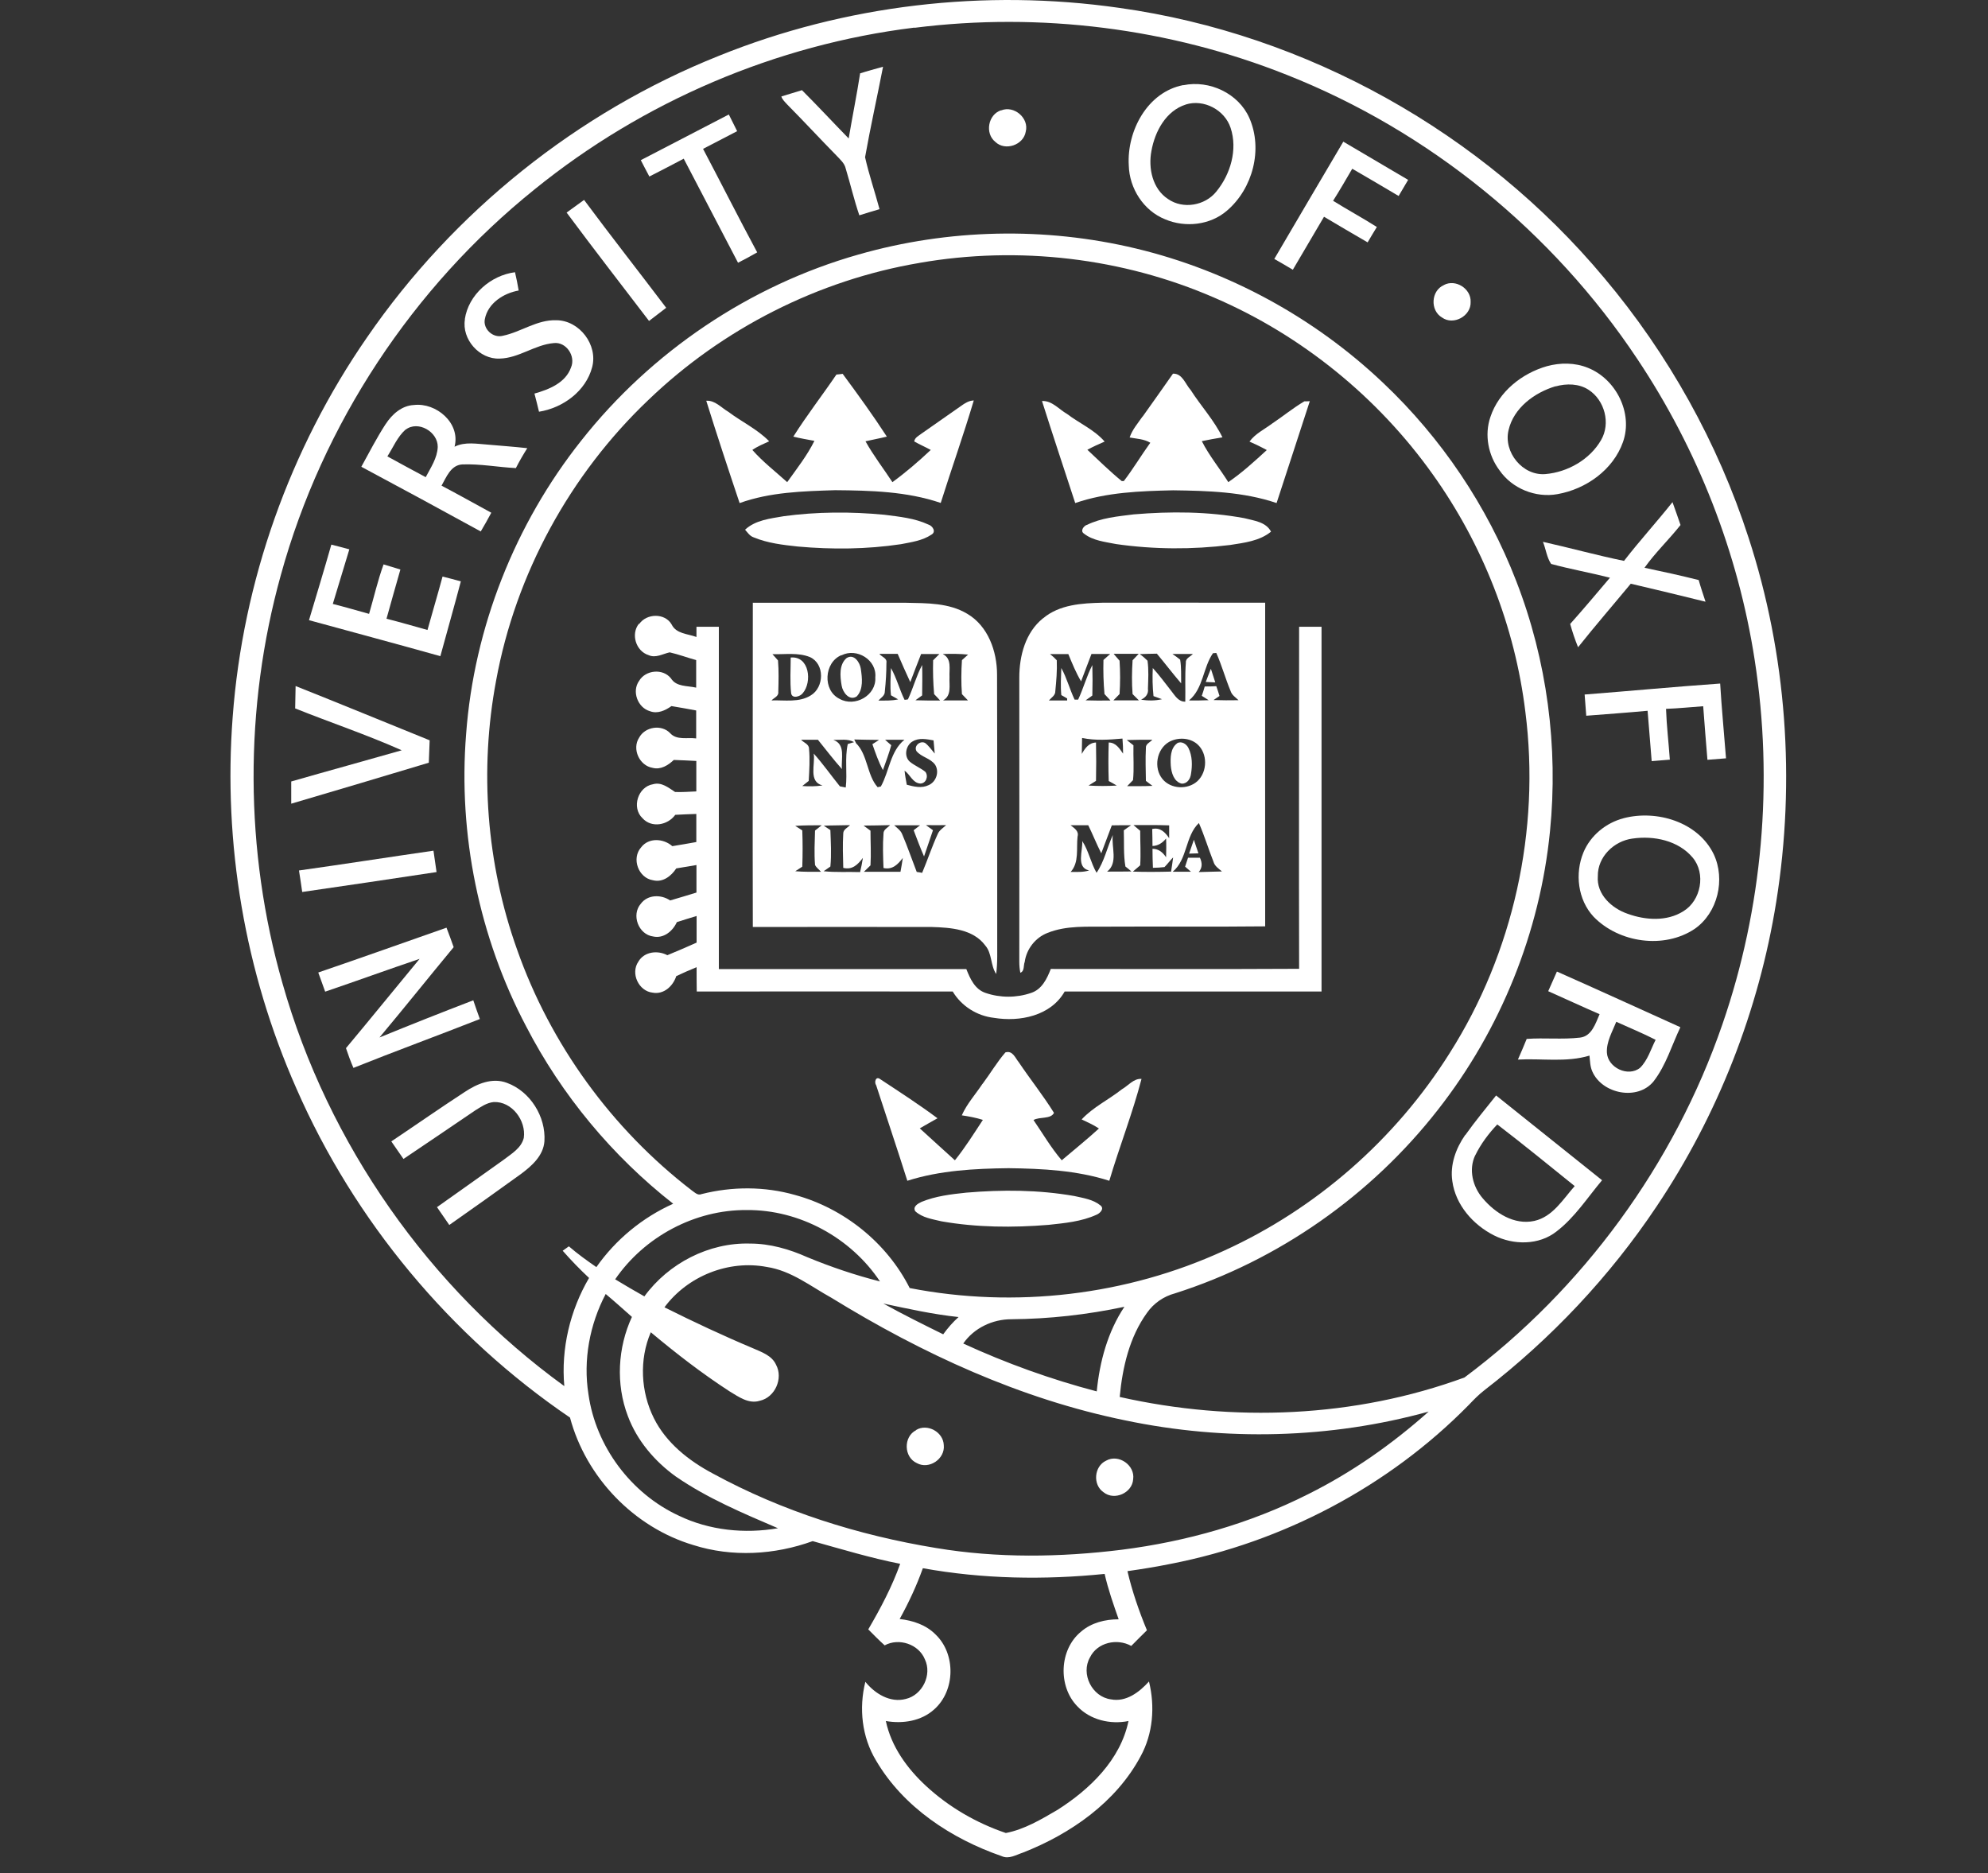 <svg xmlns="http://www.w3.org/2000/svg" width="69" height="65" viewBox="0 0 69 65" fill="none"><rect x="0" y="0" width="69" height="65" fill="#333333" stroke="none"/><g clip-path="url(#clip0_3134_4104)"><path d="M24.945 1.94C29.329 0.167 34.18 -0.397 38.853 0.274C45.36 1.183 51.465 4.601 55.676 9.64C57.906 12.287 59.623 15.365 60.69 18.661C62.01 22.715 62.325 27.088 61.65 31.299C61.045 35.068 59.623 38.7 57.495 41.87C55.869 44.303 53.837 46.456 51.521 48.244C51.323 48.397 51.145 48.58 50.972 48.762C48.189 51.592 44.527 53.512 40.636 54.269C40.138 54.37 39.635 54.452 39.132 54.523C39.295 55.224 39.533 55.909 39.808 56.575C39.625 56.752 39.447 56.935 39.264 57.118C38.772 56.844 38.086 56.996 37.832 57.514C37.502 58.088 37.903 58.886 38.558 58.972C39.086 59.074 39.544 58.723 39.879 58.352C40.092 59.216 40.021 60.161 39.589 60.948C38.736 62.543 37.161 63.64 35.505 64.29C35.267 64.367 35.018 64.529 34.764 64.412C33.022 63.808 31.355 62.716 30.406 61.095C29.913 60.278 29.806 59.282 30.035 58.363C30.365 58.774 30.898 59.104 31.442 58.957C32.016 58.82 32.356 58.119 32.102 57.586C31.889 57.057 31.203 56.829 30.705 57.098C30.507 56.92 30.324 56.732 30.136 56.544C30.563 55.813 30.959 55.066 31.244 54.269C30.213 54.065 29.212 53.761 28.206 53.481C26.886 53.959 25.413 54.045 24.066 53.618C22.004 53.004 20.338 51.267 19.784 49.194C15.634 46.375 12.297 42.367 10.286 37.77C8.498 33.732 7.741 29.267 8.076 24.879C8.427 20.175 10.057 15.583 12.739 11.708C15.736 7.349 20.038 3.9 24.945 1.94ZM31.731 0.959C26.931 1.549 22.314 3.525 18.56 6.567C14.324 9.97 11.19 14.715 9.747 19.957C8.467 24.564 8.488 29.521 9.803 34.118C11.383 39.696 14.893 44.699 19.586 48.102C19.47 46.802 19.784 45.476 20.445 44.348C20.125 44.049 19.82 43.734 19.53 43.404C19.602 43.353 19.673 43.302 19.744 43.251C20.044 43.51 20.369 43.744 20.699 43.972C21.369 43.017 22.299 42.251 23.365 41.773C21.252 40.117 19.495 38.004 18.261 35.617C16.63 32.523 15.899 28.963 16.178 25.473C16.452 21.78 17.875 18.184 20.175 15.289C22.609 12.205 26.022 9.904 29.796 8.833C32.92 7.939 36.267 7.867 39.427 8.624C42.627 9.391 45.614 11.017 48.001 13.282C50.028 15.197 51.623 17.564 52.628 20.17C53.695 22.918 54.091 25.92 53.797 28.851C53.451 32.351 52.08 35.739 49.911 38.507C47.595 41.478 44.374 43.739 40.783 44.882C40.387 44.988 40.041 45.227 39.808 45.562C39.198 46.406 38.959 47.457 38.863 48.478C42.81 49.367 47.021 49.199 50.83 47.802C54.945 44.734 58.109 40.402 59.78 35.551C61.177 31.512 61.558 27.129 60.903 22.908C60.329 19.185 58.922 15.593 56.829 12.459C53.893 8.045 49.596 4.551 44.669 2.6C40.59 0.975 36.1 0.416 31.747 0.964M31.924 9.122C28.404 9.716 25.082 11.403 22.507 13.877C19.784 16.467 17.895 19.921 17.219 23.619C16.635 26.723 16.884 29.979 17.946 32.95C19.104 36.242 21.237 39.177 24.005 41.306C24.107 41.372 24.214 41.499 24.351 41.438C25.413 41.169 26.54 41.169 27.592 41.468C29.293 41.931 30.782 43.129 31.574 44.699C35.226 45.41 39.097 44.958 42.48 43.404C45.685 41.946 48.438 39.533 50.312 36.551C52.527 33.067 53.467 28.805 52.943 24.706C52.583 21.745 51.46 18.885 49.728 16.462C47.823 13.785 45.177 11.636 42.16 10.336C38.965 8.944 35.353 8.523 31.919 9.122M21.349 44.394C21.684 44.597 22.019 44.795 22.365 44.988C23.203 43.84 24.605 43.114 26.032 43.155C26.723 43.155 27.393 43.348 28.018 43.627C28.841 43.967 29.684 44.252 30.543 44.47C29.532 42.952 27.749 41.976 25.92 41.992C24.122 41.976 22.365 42.916 21.349 44.399M23.066 45.369C24.072 45.872 25.093 46.35 26.129 46.786C26.428 46.919 26.789 47.035 26.936 47.361C27.19 47.833 26.901 48.493 26.372 48.61C25.981 48.732 25.631 48.468 25.316 48.28C24.361 47.66 23.462 46.964 22.588 46.233C22.182 47.178 22.238 48.3 22.695 49.215C23.122 50.073 23.909 50.693 24.742 51.135C27.145 52.445 29.791 53.278 32.488 53.72C34.617 54.076 36.791 54.045 38.929 53.781C41.174 53.496 43.384 52.872 45.405 51.851C46.924 51.094 48.321 50.114 49.586 48.986C46.167 49.931 42.525 50.017 39.056 49.291C35.419 48.549 32.006 46.974 28.861 45.039C28.135 44.638 27.459 44.094 26.616 43.967C25.291 43.713 23.863 44.282 23.061 45.369M21.024 44.902C20.465 45.964 20.236 47.198 20.424 48.382C20.678 50.195 21.902 51.83 23.558 52.597C24.625 53.111 25.844 53.232 27.002 53.034C25.783 52.511 24.549 51.993 23.452 51.236C22.72 50.708 22.106 49.987 21.791 49.138C21.369 48.031 21.44 46.766 21.933 45.7C21.628 45.43 21.329 45.161 21.019 44.902M30.66 45.237C31.34 45.613 32.036 45.959 32.737 46.304C32.895 46.086 33.072 45.882 33.27 45.705C32.392 45.613 31.523 45.42 30.66 45.237ZM35.099 45.781C34.449 45.781 33.804 46.086 33.433 46.624C34.926 47.31 36.476 47.868 38.066 48.285C38.167 47.254 38.446 46.218 39.026 45.349C37.735 45.623 36.42 45.771 35.104 45.781M31.223 56.184C31.681 56.234 32.143 56.387 32.473 56.722C33.179 57.398 33.159 58.667 32.427 59.318C31.975 59.729 31.33 59.826 30.746 59.724C30.934 60.613 31.488 61.375 32.143 61.979C32.935 62.711 33.89 63.264 34.911 63.61C35.551 63.488 36.14 63.137 36.704 62.807C37.822 62.096 38.888 61.075 39.168 59.724C38.538 59.851 37.837 59.688 37.39 59.211C36.714 58.515 36.765 57.245 37.517 56.626C37.877 56.311 38.36 56.194 38.827 56.194C38.645 55.676 38.462 55.157 38.34 54.619C36.242 54.832 34.114 54.797 32.031 54.421C31.813 55.031 31.538 55.62 31.223 56.189V56.184Z" fill="white"></path><path d="M29.842 2.55C30.106 2.464 30.375 2.393 30.649 2.316C30.446 3.363 30.212 4.404 30.025 5.456C30.162 6.065 30.365 6.654 30.527 7.259C30.294 7.33 30.055 7.396 29.826 7.472C29.644 6.939 29.517 6.39 29.354 5.852C29.314 5.664 29.161 5.537 29.034 5.4C28.465 4.821 27.912 4.221 27.338 3.642C27.256 3.551 27.155 3.464 27.119 3.348C27.358 3.271 27.597 3.205 27.835 3.129C28.384 3.678 28.912 4.247 29.456 4.805C29.583 4.054 29.735 3.307 29.852 2.555L29.842 2.55Z" fill="white"></path><path d="M41.073 2.957C41.977 2.769 42.988 3.241 43.363 4.095C43.841 5.182 43.48 6.548 42.586 7.31C42.007 7.813 41.139 7.909 40.438 7.61C39.691 7.31 39.198 6.538 39.178 5.741C39.107 4.547 39.823 3.191 41.073 2.952M41.159 3.627C40.468 3.846 40.087 4.557 39.965 5.233C39.848 5.837 40.001 6.558 40.544 6.909C41.062 7.269 41.824 7.137 42.215 6.65C42.708 6.05 42.962 5.192 42.713 4.44C42.51 3.815 41.784 3.429 41.154 3.627H41.159Z" fill="white"></path><path d="M34.748 3.831C35.196 3.648 35.724 4.1 35.602 4.567C35.526 5.034 34.886 5.253 34.545 4.923C34.175 4.628 34.296 3.968 34.748 3.826V3.831Z" fill="white"></path><path d="M22.243 5.557C23.259 5.029 24.28 4.501 25.296 3.973C25.392 4.166 25.489 4.359 25.585 4.552C25.189 4.755 24.798 4.963 24.402 5.166C25.032 6.36 25.641 7.569 26.281 8.758C26.063 8.885 25.839 9.001 25.616 9.118C24.986 7.914 24.361 6.71 23.731 5.507C23.335 5.715 22.939 5.923 22.538 6.126C22.436 5.938 22.339 5.745 22.238 5.552L22.243 5.557Z" fill="white"></path><path d="M44.232 8.98C45.024 7.623 45.827 6.272 46.624 4.916C47.376 5.358 48.123 5.8 48.874 6.242C48.763 6.43 48.656 6.613 48.544 6.801C48.011 6.481 47.473 6.171 46.934 5.856C46.716 6.227 46.502 6.602 46.269 6.968C46.767 7.278 47.29 7.562 47.788 7.877C47.676 8.055 47.574 8.233 47.468 8.411C46.96 8.116 46.457 7.821 45.954 7.522C45.593 8.136 45.233 8.746 44.872 9.361C44.659 9.234 44.445 9.107 44.227 8.985L44.232 8.98Z" fill="white"></path><path d="M19.663 7.379C19.866 7.232 20.069 7.085 20.272 6.938C21.207 8.197 22.177 9.432 23.122 10.681C22.924 10.834 22.726 10.986 22.527 11.138C21.573 9.889 20.607 8.644 19.668 7.379H19.663Z" fill="white"></path><path d="M16.133 11.078C16.259 10.224 17.037 9.554 17.875 9.447C17.925 9.656 17.966 9.869 18.002 10.082C17.479 10.174 16.935 10.519 16.828 11.073C16.757 11.418 17.113 11.743 17.453 11.652C18.088 11.52 18.642 11.088 19.312 11.113C20.115 11.118 20.76 11.972 20.552 12.744C20.333 13.577 19.536 14.156 18.708 14.288C18.657 14.08 18.606 13.866 18.55 13.658C19.053 13.516 19.632 13.287 19.82 12.749C19.988 12.358 19.652 11.855 19.221 11.906C18.56 11.962 18.012 12.429 17.341 12.444C16.64 12.475 16.021 11.774 16.137 11.083L16.133 11.078Z" fill="white"></path><path d="M50.109 9.894C50.515 9.67 51.064 10.016 51.043 10.478C51.064 10.966 50.444 11.306 50.048 11.017C49.631 10.773 49.667 10.087 50.114 9.894H50.109Z" fill="white"></path><path d="M53.69 12.708C54.152 12.581 54.665 12.581 55.112 12.764C56.087 13.15 56.687 14.334 56.331 15.339C55.991 16.305 55.046 16.975 54.056 17.148C53.299 17.285 52.481 16.955 52.044 16.32C51.653 15.802 51.516 15.091 51.729 14.471C52.019 13.592 52.821 12.957 53.69 12.708ZM53.99 13.404C53.263 13.623 52.537 14.151 52.359 14.928C52.176 15.69 52.847 16.518 53.639 16.452C54.411 16.386 55.178 15.949 55.569 15.274C55.91 14.694 55.696 13.892 55.143 13.531C54.807 13.308 54.37 13.303 53.99 13.409V13.404Z" fill="white"></path><path d="M29.029 12.998C29.085 12.993 29.191 12.983 29.247 12.973C29.776 13.689 30.299 14.41 30.781 15.152C30.532 15.213 30.284 15.258 30.04 15.314C30.314 15.807 30.664 16.259 30.974 16.732C31.442 16.391 31.884 16.01 32.305 15.614C32.117 15.512 31.919 15.426 31.731 15.319C31.752 15.182 31.884 15.126 31.98 15.05C32.442 14.73 32.904 14.405 33.367 14.08C33.494 13.989 33.631 13.902 33.798 13.897C33.443 15.091 33.026 16.264 32.651 17.453C31.472 17.052 30.212 17.021 28.983 17.011C27.871 17.046 26.728 17.077 25.671 17.458C25.275 16.279 24.884 15.096 24.513 13.907C24.818 13.887 25.031 14.146 25.275 14.288C25.742 14.639 26.286 14.893 26.697 15.314C26.499 15.406 26.296 15.487 26.113 15.614C26.474 16.025 26.916 16.366 27.322 16.732C27.652 16.269 28.013 15.812 28.267 15.299C28.023 15.253 27.779 15.213 27.535 15.152C28.003 14.41 28.541 13.719 29.034 12.993L29.029 12.998Z" fill="white"></path><path d="M39.66 14.455C40.011 13.957 40.367 13.465 40.712 12.967C41.042 12.957 41.139 13.328 41.327 13.536C41.682 14.09 42.139 14.582 42.429 15.177C42.19 15.217 41.951 15.258 41.713 15.309C41.967 15.812 42.332 16.253 42.632 16.731C43.109 16.406 43.541 16.01 43.968 15.618C43.775 15.512 43.572 15.415 43.368 15.324C43.567 15.05 43.882 14.902 44.146 14.704C44.527 14.45 44.882 14.156 45.273 13.927C45.324 13.927 45.416 13.927 45.461 13.922C45.08 15.105 44.689 16.279 44.308 17.457C43.155 17.066 41.921 17.031 40.717 17.015C39.574 17.041 38.411 17.081 37.319 17.457C36.933 16.279 36.542 15.1 36.166 13.917C36.511 13.896 36.755 14.206 37.034 14.364C37.461 14.689 37.984 14.912 38.34 15.324C38.137 15.41 37.938 15.502 37.74 15.608C38.132 15.974 38.518 16.355 38.934 16.695H39.005C39.335 16.264 39.61 15.801 39.925 15.364C39.706 15.232 39.447 15.227 39.208 15.182C39.3 14.907 39.493 14.689 39.655 14.455H39.66Z" fill="white"></path><path d="M13.384 14.72C13.603 14.38 13.943 14.075 14.365 14.055C15.142 13.963 15.99 14.685 15.777 15.502C16.142 15.319 16.559 15.406 16.95 15.431C17.402 15.472 17.849 15.502 18.301 15.553C18.159 15.777 18.027 16.005 17.905 16.244C17.285 16.213 16.666 16.092 16.041 16.117C15.645 16.142 15.492 16.559 15.325 16.854C15.904 17.158 16.473 17.478 17.052 17.793C16.935 18.012 16.813 18.23 16.686 18.443C15.309 17.687 13.928 16.94 12.541 16.198C12.815 15.7 13.074 15.198 13.379 14.725M14.075 14.908C13.791 15.162 13.648 15.523 13.445 15.838C13.887 16.081 14.329 16.32 14.776 16.559C14.949 16.229 15.177 15.899 15.193 15.512C15.203 14.984 14.507 14.578 14.075 14.913V14.908Z" fill="white"></path><path d="M58.048 17.422C58.145 17.686 58.236 17.955 58.328 18.219C57.926 18.727 57.454 19.174 57.078 19.703C57.708 19.835 58.333 19.972 58.958 20.129C59.029 20.383 59.115 20.632 59.196 20.881C58.333 20.668 57.469 20.459 56.601 20.256C55.991 20.993 55.366 21.714 54.772 22.461C54.665 22.197 54.574 21.927 54.498 21.653C54.97 21.125 55.422 20.586 55.879 20.048C55.204 19.875 54.508 19.753 53.837 19.57C53.685 19.347 53.655 19.052 53.553 18.803C54.493 19.012 55.422 19.271 56.367 19.464C56.905 18.768 57.5 18.118 58.048 17.427V17.422Z" fill="white"></path><path d="M27.19 17.915C28.354 17.757 29.532 17.752 30.7 17.864C31.213 17.93 31.747 17.981 32.224 18.204C32.371 18.25 32.504 18.458 32.326 18.555C32.016 18.763 31.63 18.814 31.269 18.885C30.086 19.062 28.882 19.073 27.693 18.966C27.17 18.91 26.642 18.849 26.154 18.646C26.022 18.6 25.946 18.478 25.86 18.382C26.22 18.047 26.733 17.996 27.195 17.915H27.19Z" fill="white"></path><path d="M37.715 18.221C38.223 17.967 38.797 17.921 39.351 17.85C40.626 17.743 41.926 17.748 43.191 17.982C43.521 18.069 43.938 18.109 44.115 18.45C43.719 18.775 43.186 18.835 42.698 18.912C41.388 19.074 40.052 19.069 38.741 18.881C38.36 18.805 37.934 18.764 37.619 18.515C37.487 18.424 37.608 18.262 37.715 18.216V18.221Z" fill="white"></path><path d="M10.728 21.511C10.987 20.643 11.251 19.774 11.5 18.9C11.708 18.951 11.916 19.007 12.125 19.063C11.937 19.693 11.744 20.323 11.551 20.958C11.972 21.064 12.389 21.186 12.81 21.303C12.978 20.729 13.11 20.145 13.313 19.586C13.506 19.647 13.704 19.708 13.897 19.764C13.735 20.333 13.572 20.902 13.415 21.471C13.892 21.593 14.365 21.73 14.837 21.862C15.01 21.242 15.193 20.627 15.36 20.008C15.574 20.058 15.782 20.119 15.995 20.175C15.767 21.044 15.518 21.907 15.284 22.771C13.765 22.344 12.241 21.938 10.723 21.521L10.728 21.511Z" fill="white"></path><path d="M26.124 20.918C27.902 20.918 29.679 20.918 31.457 20.918C32.168 20.933 32.935 20.918 33.57 21.299C34.297 21.726 34.606 22.604 34.606 23.412C34.617 26.668 34.606 29.929 34.612 33.185C34.612 33.388 34.601 33.596 34.576 33.8C34.373 33.5 34.439 33.088 34.195 32.809C33.773 32.24 32.991 32.189 32.341 32.169C30.269 32.164 28.201 32.169 26.129 32.169C26.119 28.42 26.129 24.672 26.129 20.923M26.809 22.701C26.86 22.757 26.957 22.863 27.003 22.919C27.033 23.28 27.023 23.646 27.013 24.011C27.033 24.164 26.86 24.215 26.779 24.306C27.231 24.291 27.734 24.387 28.14 24.133C28.608 23.854 28.633 23.036 28.11 22.802C27.698 22.635 27.241 22.716 26.809 22.701ZM29.202 22.736C28.603 22.985 28.542 23.956 29.136 24.25C29.669 24.555 30.421 24.133 30.38 23.509C30.441 22.899 29.735 22.472 29.207 22.741M30.528 22.701C30.609 22.797 30.797 22.843 30.766 23.001C30.766 23.331 30.746 23.661 30.711 23.991C30.716 24.143 30.573 24.215 30.487 24.311C30.716 24.311 30.949 24.321 31.173 24.27C31.112 24.235 30.985 24.164 30.924 24.128C30.888 23.813 30.914 23.498 30.924 23.183C31.122 23.534 31.218 23.925 31.396 24.286C31.427 24.286 31.483 24.276 31.513 24.27C31.696 23.879 31.803 23.458 32.006 23.077C32.016 23.427 32.011 23.778 32.006 24.133C31.945 24.174 31.828 24.26 31.772 24.301C32.062 24.311 32.346 24.311 32.631 24.311C32.58 24.255 32.478 24.143 32.422 24.088C32.387 23.696 32.377 23.305 32.387 22.914C32.443 22.858 32.549 22.752 32.605 22.696C32.392 22.696 32.178 22.696 31.97 22.696C31.843 23.021 31.716 23.346 31.594 23.671C31.442 23.346 31.3 23.021 31.157 22.691C30.949 22.691 30.741 22.691 30.533 22.691M32.727 22.701C33.042 22.858 32.94 23.219 32.956 23.498C32.94 23.783 33.037 24.138 32.732 24.306C33.022 24.306 33.306 24.306 33.596 24.306C33.545 24.25 33.443 24.143 33.387 24.088C33.357 23.696 33.362 23.3 33.387 22.909C33.438 22.863 33.545 22.767 33.601 22.716C33.311 22.686 33.017 22.686 32.727 22.696M27.805 25.672C27.891 25.769 28.074 25.82 28.079 25.972C28.115 26.348 28.09 26.724 28.069 27.1C28.013 27.145 27.902 27.232 27.846 27.277C28.079 27.293 28.313 27.293 28.547 27.257C28.049 27.125 28.303 26.521 28.242 26.15C28.567 26.511 28.846 26.912 29.151 27.288C29.202 27.298 29.303 27.318 29.354 27.328C29.415 26.825 29.314 26.312 29.425 25.82L29.644 25.754C29.425 25.627 29.166 25.683 28.923 25.677C29.364 25.83 29.187 26.338 29.222 26.688C28.928 26.363 28.663 26.008 28.389 25.672C28.191 25.672 27.993 25.672 27.795 25.672M29.705 25.784C30.121 26.185 30.086 26.902 30.462 27.318L30.573 27.293C30.868 26.765 30.898 26.069 31.391 25.672C31.168 25.672 30.944 25.672 30.721 25.672C30.771 25.718 30.878 25.815 30.934 25.86C30.853 26.155 30.746 26.439 30.645 26.724C30.492 26.439 30.386 26.13 30.279 25.825C30.335 25.789 30.457 25.713 30.512 25.677C30.223 25.672 29.939 25.672 29.649 25.662C29.664 25.693 29.695 25.754 29.71 25.784M31.676 25.728C31.437 25.865 31.366 26.241 31.574 26.429C31.742 26.571 31.95 26.648 32.118 26.785C32.234 26.937 32.143 27.191 31.94 27.191C31.676 27.171 31.589 26.876 31.396 26.744C31.412 26.907 31.442 27.069 31.473 27.232C31.716 27.298 31.991 27.364 32.229 27.247C32.493 27.135 32.61 26.785 32.458 26.541C32.3 26.312 31.98 26.277 31.808 26.064C31.706 25.881 31.95 25.683 32.118 25.789C32.245 25.891 32.336 26.028 32.443 26.15C32.427 25.997 32.417 25.845 32.402 25.693C32.163 25.652 31.894 25.591 31.671 25.733M27.607 28.664C27.668 28.705 27.79 28.781 27.846 28.817C27.861 29.238 27.861 29.655 27.846 30.076C27.765 30.127 27.683 30.183 27.602 30.234C27.896 30.259 28.196 30.254 28.496 30.254C28.43 30.173 28.333 30.112 28.288 30.015C28.257 29.619 28.277 29.218 28.288 28.822C28.364 28.761 28.445 28.7 28.521 28.639C28.216 28.639 27.912 28.639 27.607 28.659M28.592 28.654C28.669 28.705 28.745 28.756 28.821 28.806C28.836 29.228 28.862 29.65 28.821 30.071C28.765 30.112 28.648 30.193 28.587 30.234C29.009 30.279 29.43 30.249 29.852 30.264C29.893 30.102 29.923 29.939 29.949 29.771C29.776 30 29.583 30.198 29.268 30.117C29.258 29.721 29.243 29.319 29.268 28.923C29.268 28.781 29.42 28.725 29.502 28.634C29.197 28.644 28.892 28.639 28.592 28.654ZM29.979 28.654C30.055 28.71 30.137 28.771 30.213 28.827C30.213 29.228 30.238 29.629 30.213 30.031C30.157 30.086 30.04 30.198 29.984 30.254C30.406 30.254 30.827 30.254 31.254 30.254C31.285 30.097 31.31 29.934 31.335 29.771C31.168 29.995 30.975 30.193 30.665 30.122C30.65 29.726 30.634 29.325 30.665 28.928C30.66 28.786 30.812 28.725 30.893 28.634C30.594 28.644 30.289 28.644 29.989 28.649M31.036 28.639C31.137 28.735 31.264 28.817 31.315 28.954C31.498 29.38 31.65 29.827 31.818 30.259C31.864 30.264 31.96 30.279 32.006 30.29C32.194 29.843 32.346 29.38 32.549 28.939C32.605 28.806 32.737 28.73 32.839 28.634C32.605 28.639 32.371 28.634 32.138 28.634C32.199 28.679 32.321 28.766 32.382 28.811C32.28 29.116 32.178 29.416 32.072 29.721C31.94 29.421 31.828 29.116 31.711 28.811C31.767 28.766 31.879 28.679 31.935 28.639C31.635 28.639 31.335 28.639 31.036 28.639Z" fill="white"></path><path d="M36.206 21.455C36.775 20.977 37.552 20.932 38.264 20.916C40.148 20.911 42.032 20.916 43.912 20.916C43.912 24.66 43.907 28.404 43.912 32.147C42.093 32.167 40.27 32.147 38.452 32.157C37.751 32.167 37.019 32.106 36.354 32.376C35.937 32.538 35.627 32.934 35.566 33.381C35.516 33.503 35.566 33.701 35.414 33.757C35.389 33.63 35.378 33.503 35.378 33.376C35.383 30.09 35.378 26.798 35.378 23.512C35.378 22.76 35.592 21.948 36.196 21.46M36.445 22.699C36.532 22.765 36.608 22.836 36.679 22.913C36.694 23.273 36.663 23.629 36.628 23.984C36.633 24.132 36.491 24.208 36.404 24.309C36.618 24.309 36.826 24.309 37.039 24.309V24.238C36.994 24.208 36.887 24.152 36.836 24.122C36.806 23.806 36.826 23.492 36.836 23.182C37.029 23.532 37.126 23.918 37.298 24.279C37.329 24.279 37.39 24.279 37.42 24.279C37.603 23.888 37.715 23.466 37.913 23.08C37.923 23.431 37.923 23.786 37.913 24.137C37.857 24.177 37.74 24.264 37.679 24.304C37.969 24.314 38.253 24.314 38.543 24.309C38.492 24.253 38.386 24.142 38.335 24.086C38.299 23.695 38.289 23.299 38.299 22.902C38.355 22.852 38.472 22.75 38.533 22.694C38.314 22.694 38.101 22.694 37.883 22.694C37.761 23.009 37.639 23.329 37.522 23.644C37.344 23.344 37.212 23.019 37.08 22.699C36.867 22.699 36.658 22.699 36.45 22.699M38.66 22.699C38.711 22.755 38.807 22.872 38.858 22.928C38.883 23.314 38.883 23.7 38.858 24.086C38.807 24.142 38.695 24.248 38.645 24.304C38.939 24.304 39.234 24.304 39.528 24.304C39.472 24.248 39.366 24.142 39.31 24.086C39.279 23.695 39.285 23.304 39.31 22.913C39.366 22.857 39.472 22.745 39.523 22.689C39.234 22.689 38.949 22.689 38.66 22.689M39.564 22.704C39.66 22.77 39.747 22.846 39.828 22.928C39.874 23.248 39.853 23.578 39.843 23.898C39.869 24.081 39.762 24.208 39.605 24.279C39.843 24.32 40.092 24.32 40.331 24.264C40.255 24.238 40.107 24.182 40.036 24.157C40.001 23.832 39.996 23.507 40.011 23.182C40.239 23.431 40.438 23.705 40.646 23.969C40.778 24.132 40.895 24.355 41.139 24.35C41.149 23.898 41.123 23.446 41.159 22.994C41.144 22.841 41.316 22.791 41.403 22.694C41.164 22.694 40.925 22.694 40.692 22.694C40.783 22.755 40.874 22.821 40.961 22.892C41.007 23.162 40.991 23.441 40.996 23.715C40.707 23.38 40.438 23.024 40.153 22.684C39.96 22.684 39.767 22.694 39.574 22.699M41.281 24.309C41.504 24.309 41.728 24.309 41.951 24.299C41.89 24.264 41.773 24.182 41.712 24.147C41.748 24.04 41.784 23.933 41.814 23.822C41.946 23.822 42.083 23.822 42.215 23.812C42.256 23.923 42.292 24.04 42.327 24.152C42.276 24.188 42.175 24.259 42.119 24.294C42.408 24.304 42.698 24.304 42.987 24.299C42.891 24.203 42.759 24.127 42.713 23.984C42.53 23.547 42.408 23.09 42.215 22.659L42.099 22.669C41.753 23.172 41.763 23.893 41.276 24.299M37.557 25.615C37.557 25.798 37.547 25.981 37.547 26.163C37.659 25.965 37.791 25.777 38.04 25.767C38.05 26.209 38.05 26.656 38.04 27.098C37.974 27.139 37.847 27.22 37.781 27.261C38.106 27.281 38.436 27.281 38.761 27.261C38.69 27.22 38.553 27.139 38.482 27.103C38.467 26.656 38.467 26.214 38.482 25.767C38.726 25.767 38.853 25.97 38.98 26.153C38.98 25.981 38.975 25.808 38.959 25.63C38.497 25.671 38.025 25.706 37.563 25.61M39.102 25.676C39.183 25.737 39.259 25.798 39.34 25.864C39.33 26.265 39.366 26.671 39.325 27.073C39.274 27.123 39.173 27.23 39.122 27.281C39.417 27.281 39.706 27.286 40.001 27.271C39.945 27.23 39.828 27.144 39.772 27.098C39.767 26.717 39.752 26.341 39.772 25.96C39.757 25.813 39.919 25.762 39.996 25.671C39.696 25.671 39.401 25.671 39.102 25.681M40.575 25.747C40.143 25.996 40.031 26.646 40.346 27.032C40.636 27.388 41.225 27.413 41.56 27.108C41.911 26.783 41.921 26.148 41.56 25.828C41.296 25.595 40.88 25.579 40.575 25.747ZM37.156 28.637C37.283 28.739 37.456 28.835 37.4 29.033C37.354 29.445 37.461 29.927 37.161 30.258C37.375 30.258 37.593 30.273 37.801 30.207C37.339 30.105 37.588 29.516 37.563 29.186C37.786 29.526 37.857 29.938 38.06 30.288C38.33 29.892 38.426 29.409 38.624 28.977C38.568 29.394 38.817 29.943 38.426 30.247C38.706 30.247 38.99 30.247 39.269 30.242C39.218 30.197 39.117 30.11 39.061 30.07C38.99 29.658 39.02 29.231 39.005 28.815C39.092 28.754 39.173 28.693 39.259 28.637C39.036 28.637 38.812 28.637 38.589 28.642C38.467 28.967 38.345 29.287 38.223 29.612C38.06 29.292 37.928 28.957 37.771 28.637C37.563 28.637 37.354 28.637 37.151 28.637M39.351 28.642C39.406 28.688 39.518 28.784 39.574 28.83C39.574 29.231 39.599 29.633 39.574 30.029C39.513 30.085 39.386 30.192 39.32 30.247C39.762 30.263 40.204 30.258 40.646 30.247C40.671 30.085 40.697 29.922 40.717 29.755C40.61 29.861 40.524 29.983 40.417 30.09C40.285 30.105 40.148 30.115 40.016 30.115C40.006 29.897 40.001 29.673 40.001 29.455C40.214 29.455 40.361 29.582 40.473 29.75C40.478 29.531 40.483 29.318 40.473 29.099C40.351 29.247 40.199 29.353 40.001 29.358C40.001 29.16 39.996 28.962 39.991 28.769C40.265 28.703 40.443 28.881 40.58 29.089C40.58 28.937 40.58 28.79 40.58 28.642C40.168 28.627 39.757 28.632 39.346 28.632M40.707 30.252C40.915 30.252 41.128 30.252 41.337 30.252C41.271 30.192 41.205 30.136 41.133 30.075C41.169 29.968 41.2 29.866 41.235 29.765C41.372 29.765 41.509 29.765 41.647 29.765C41.728 29.938 41.738 30.11 41.606 30.263C41.875 30.252 42.144 30.252 42.413 30.242C42.302 30.146 42.16 30.059 42.119 29.907C41.941 29.46 41.804 28.998 41.611 28.561C41.133 29.013 41.22 29.821 40.702 30.252H40.707Z" fill="white"></path><path d="M22.187 21.653C22.446 21.282 23.076 21.267 23.31 21.668C23.467 21.998 23.873 21.993 24.173 22.105C24.173 22.019 24.173 21.841 24.173 21.75C24.432 21.75 24.691 21.75 24.95 21.75C24.95 25.712 24.95 29.668 24.95 33.63C27.815 33.63 30.675 33.63 33.54 33.63C33.672 33.966 33.839 34.337 34.21 34.458C34.713 34.631 35.282 34.631 35.785 34.458C36.161 34.337 36.338 33.966 36.471 33.625C39.34 33.625 42.215 33.636 45.09 33.62C45.08 29.663 45.09 25.706 45.09 21.75C45.349 21.75 45.608 21.75 45.868 21.75C45.868 25.971 45.868 30.186 45.868 34.408C42.896 34.408 39.925 34.408 36.953 34.408C36.471 35.256 35.394 35.469 34.5 35.322C33.91 35.256 33.372 34.916 33.067 34.408C30.106 34.408 27.145 34.403 24.183 34.408C24.178 34.123 24.178 33.844 24.178 33.564C23.939 33.661 23.706 33.763 23.472 33.874C23.36 34.22 23.04 34.519 22.654 34.448C22.167 34.397 21.877 33.778 22.157 33.371C22.36 33.021 22.827 32.97 23.162 33.148C23.503 33.006 23.843 32.863 24.178 32.711C24.178 32.401 24.178 32.096 24.178 31.787C23.95 31.858 23.721 31.924 23.492 32C23.35 32.315 23.03 32.579 22.669 32.498C22.162 32.432 21.902 31.751 22.243 31.36C22.482 31.04 22.949 31.035 23.259 31.248C23.564 31.162 23.868 31.065 24.173 30.974C24.173 30.654 24.173 30.339 24.173 30.019C23.939 30.06 23.706 30.095 23.472 30.136C23.299 30.4 23.005 30.634 22.665 30.547C22.157 30.471 21.908 29.79 22.253 29.404C22.517 29.059 23.03 29.095 23.335 29.364C23.614 29.318 23.889 29.272 24.168 29.221C24.168 28.896 24.168 28.571 24.168 28.246C23.924 28.256 23.68 28.261 23.437 28.277C23.177 28.637 22.614 28.744 22.299 28.393C21.913 28.028 22.141 27.301 22.665 27.215C22.959 27.129 23.203 27.337 23.431 27.484C23.675 27.494 23.919 27.474 24.168 27.464C24.168 27.113 24.168 26.763 24.168 26.407C23.909 26.392 23.645 26.382 23.386 26.372C23.193 26.555 22.934 26.722 22.649 26.646C22.192 26.57 21.928 25.991 22.182 25.6C22.385 25.219 22.959 25.127 23.259 25.442C23.487 25.696 23.858 25.584 24.163 25.625C24.163 25.3 24.163 24.975 24.163 24.655C23.878 24.604 23.594 24.548 23.305 24.503C23.091 24.655 22.822 24.782 22.558 24.68C22.131 24.558 21.923 23.99 22.182 23.629C22.405 23.248 23.01 23.187 23.289 23.543C23.477 23.842 23.858 23.791 24.163 23.863C24.163 23.543 24.163 23.228 24.163 22.908C23.853 22.821 23.553 22.709 23.244 22.638C23.005 22.689 22.761 22.847 22.512 22.735C22.07 22.598 21.887 22.003 22.177 21.643L22.187 21.653Z" fill="white"></path><path d="M27.444 22.818C28.095 22.757 28.196 23.671 27.861 24.057C27.774 24.174 27.49 24.26 27.459 24.057C27.414 23.645 27.444 23.229 27.444 22.812V22.818Z" fill="white"></path><path d="M29.4 22.827C29.649 22.685 29.847 22.995 29.877 23.208C29.923 23.523 29.974 23.919 29.735 24.168C29.476 24.336 29.248 24.021 29.212 23.792C29.156 23.472 29.116 23.051 29.395 22.827H29.4Z" fill="white"></path><path d="M41.85 23.666C41.906 23.514 41.967 23.361 42.028 23.209C42.078 23.366 42.129 23.524 42.18 23.681C42.068 23.676 41.962 23.671 41.855 23.666H41.85Z" fill="white"></path><path d="M54.995 24.102C56.565 23.98 58.129 23.832 59.704 23.721C59.755 24.589 59.841 25.453 59.907 26.316C59.694 26.332 59.48 26.352 59.262 26.367C59.211 25.747 59.16 25.128 59.115 24.508C58.683 24.538 58.256 24.584 57.825 24.599C57.845 25.189 57.916 25.773 57.957 26.362C57.743 26.377 57.535 26.398 57.327 26.413C57.281 25.829 57.235 25.25 57.185 24.666C56.474 24.732 55.767 24.782 55.056 24.838C55.036 24.589 55.021 24.346 55 24.102H54.995Z" fill="white"></path><path d="M10.26 23.807C11.815 24.426 13.359 25.061 14.913 25.691C14.903 25.95 14.893 26.209 14.883 26.468C13.293 26.946 11.698 27.423 10.108 27.89C10.108 27.631 10.108 27.372 10.108 27.119C11.383 26.753 12.668 26.402 13.943 26.037C12.734 25.498 11.474 25.076 10.245 24.584C10.25 24.325 10.255 24.066 10.26 23.807Z" fill="white"></path><path d="M40.854 25.793C41.001 25.706 41.174 25.813 41.245 25.95C41.387 26.23 41.387 26.56 41.337 26.86C41.316 27.027 41.205 27.2 41.017 27.195C40.742 27.129 40.656 26.814 40.636 26.57C40.62 26.301 40.62 25.965 40.859 25.793H40.854Z" fill="white"></path><path d="M56.352 28.394C57.499 28.094 58.937 28.521 59.48 29.643C59.892 30.517 59.623 31.675 58.82 32.234C57.759 32.945 56.189 32.721 55.31 31.812C54.762 31.223 54.655 30.309 54.96 29.577C55.204 28.993 55.742 28.551 56.357 28.394M56.661 29.1C56.016 29.186 55.447 29.735 55.458 30.405C55.407 31.035 55.94 31.523 56.494 31.711C57.108 31.934 57.85 31.985 58.424 31.624C59.039 31.253 59.216 30.314 58.749 29.76C58.251 29.166 57.398 28.993 56.666 29.1H56.661Z" fill="white"></path><path d="M41.27 29.628C41.326 29.466 41.382 29.303 41.438 29.141C41.489 29.298 41.54 29.456 41.596 29.613C41.514 29.613 41.352 29.623 41.27 29.623V29.628Z" fill="white"></path><path d="M10.382 30.207C11.937 29.989 13.491 29.745 15.045 29.521L15.152 30.263C13.598 30.497 12.048 30.73 10.489 30.954C10.453 30.705 10.418 30.456 10.377 30.207H10.382Z" fill="white"></path><path d="M11.048 33.748C12.536 33.24 14.014 32.712 15.497 32.193C15.584 32.417 15.665 32.64 15.746 32.869C14.883 33.91 14.039 34.967 13.171 36.003C14.253 35.561 15.34 35.129 16.427 34.713C16.498 34.931 16.579 35.15 16.655 35.363C15.197 35.937 13.725 36.475 12.267 37.059C12.17 36.836 12.084 36.602 12.008 36.374C12.866 35.348 13.709 34.306 14.563 33.275C13.465 33.646 12.378 34.042 11.286 34.413C11.205 34.195 11.129 33.971 11.048 33.753V33.748Z" fill="white"></path><path d="M54.041 33.717C55.473 34.352 56.895 35.002 58.323 35.647C58.023 36.277 57.825 36.968 57.393 37.526C56.839 38.207 55.615 37.963 55.27 37.191C55.188 37.013 55.188 36.82 55.168 36.632C54.366 36.876 53.512 36.724 52.684 36.77C52.786 36.531 52.893 36.297 52.989 36.053C53.604 36.008 54.223 36.079 54.838 36.008C55.249 35.962 55.377 35.515 55.519 35.195C54.919 34.936 54.335 34.662 53.736 34.397C53.837 34.174 53.934 33.945 54.035 33.722M55.773 36.531C55.803 37.054 56.514 37.389 56.926 37.054C57.19 36.79 57.297 36.414 57.464 36.084C57.017 35.855 56.555 35.667 56.098 35.459C55.961 35.804 55.752 36.15 55.773 36.536V36.531Z" fill="white"></path><path d="M34.103 37.613C34.373 37.253 34.601 36.861 34.896 36.521C35.15 36.445 35.236 36.714 35.363 36.867C35.759 37.456 36.206 38.014 36.582 38.619C36.47 38.847 36.084 38.746 35.871 38.868C36.191 39.335 36.481 39.833 36.851 40.265C37.283 39.899 37.725 39.543 38.142 39.162C37.954 39.035 37.745 38.944 37.542 38.847C37.938 38.421 38.482 38.162 38.939 37.801C39.157 37.679 39.345 37.42 39.62 37.441C39.31 38.634 38.853 39.792 38.502 40.976C37.375 40.615 36.181 40.554 35.002 40.539C33.824 40.554 32.625 40.615 31.492 40.976C31.142 39.868 30.771 38.771 30.411 37.664C30.334 37.557 30.395 37.329 30.553 37.451C31.223 37.893 31.899 38.329 32.539 38.807C32.336 38.924 32.127 39.035 31.924 39.157C32.326 39.528 32.737 39.894 33.143 40.265C33.499 39.823 33.804 39.335 34.114 38.863C33.875 38.787 33.626 38.741 33.382 38.705C33.56 38.304 33.86 37.974 34.103 37.608V37.613Z" fill="white"></path><path d="M16.132 37.893C16.559 37.609 17.087 37.385 17.595 37.578C18.403 37.873 18.951 38.752 18.896 39.605C18.86 40.108 18.454 40.463 18.078 40.743C17.255 41.337 16.427 41.926 15.594 42.51C15.452 42.302 15.309 42.094 15.167 41.891C15.939 41.347 16.712 40.794 17.484 40.245C17.753 40.037 18.093 39.844 18.18 39.488C18.266 38.889 17.768 38.213 17.133 38.244C16.889 38.269 16.686 38.416 16.488 38.538C15.66 39.102 14.832 39.661 14.004 40.219C13.862 40.016 13.72 39.813 13.582 39.61C14.431 39.041 15.274 38.452 16.132 37.893Z" fill="white"></path><path d="M50.861 39.387C51.196 38.915 51.567 38.468 51.927 38.016C53.151 38.996 54.381 39.976 55.605 40.957C55.097 41.561 54.66 42.247 54.025 42.734C53.416 43.217 52.532 43.212 51.856 42.872C51.13 42.506 50.52 41.815 50.408 40.992C50.322 40.423 50.53 39.854 50.85 39.392M51.201 40.093C50.967 40.586 51.115 41.18 51.46 41.581C51.892 42.094 52.552 42.521 53.253 42.369C53.893 42.227 54.249 41.617 54.655 41.16C53.766 40.444 52.877 39.717 51.968 39.021C51.663 39.341 51.394 39.702 51.201 40.098V40.093Z" fill="white"></path><path d="M33.535 41.388C34.784 41.282 36.049 41.287 37.288 41.505C37.598 41.576 37.939 41.622 38.193 41.83C38.345 41.947 38.172 42.109 38.056 42.155C37.532 42.394 36.953 42.445 36.389 42.506C35.155 42.607 33.901 42.597 32.681 42.384C32.367 42.308 32.016 42.262 31.767 42.033C31.671 41.871 31.864 41.764 31.985 41.708C32.478 41.505 33.012 41.444 33.535 41.388Z" fill="white"></path><path d="M31.792 49.626C32.183 49.388 32.742 49.692 32.757 50.15C32.808 50.627 32.244 51.008 31.823 50.774C31.366 50.571 31.35 49.855 31.797 49.631L31.792 49.626Z" fill="white"></path><path d="M38.391 50.689C38.822 50.445 39.401 50.846 39.33 51.334C39.3 51.811 38.675 52.086 38.304 51.786C37.918 51.527 37.974 50.882 38.391 50.689Z" fill="white"></path></g><defs><clipPath id="clip0_3134_4104"><rect width="54" height="64.448" fill="white" transform="translate(8)"></rect></clipPath></defs></svg>